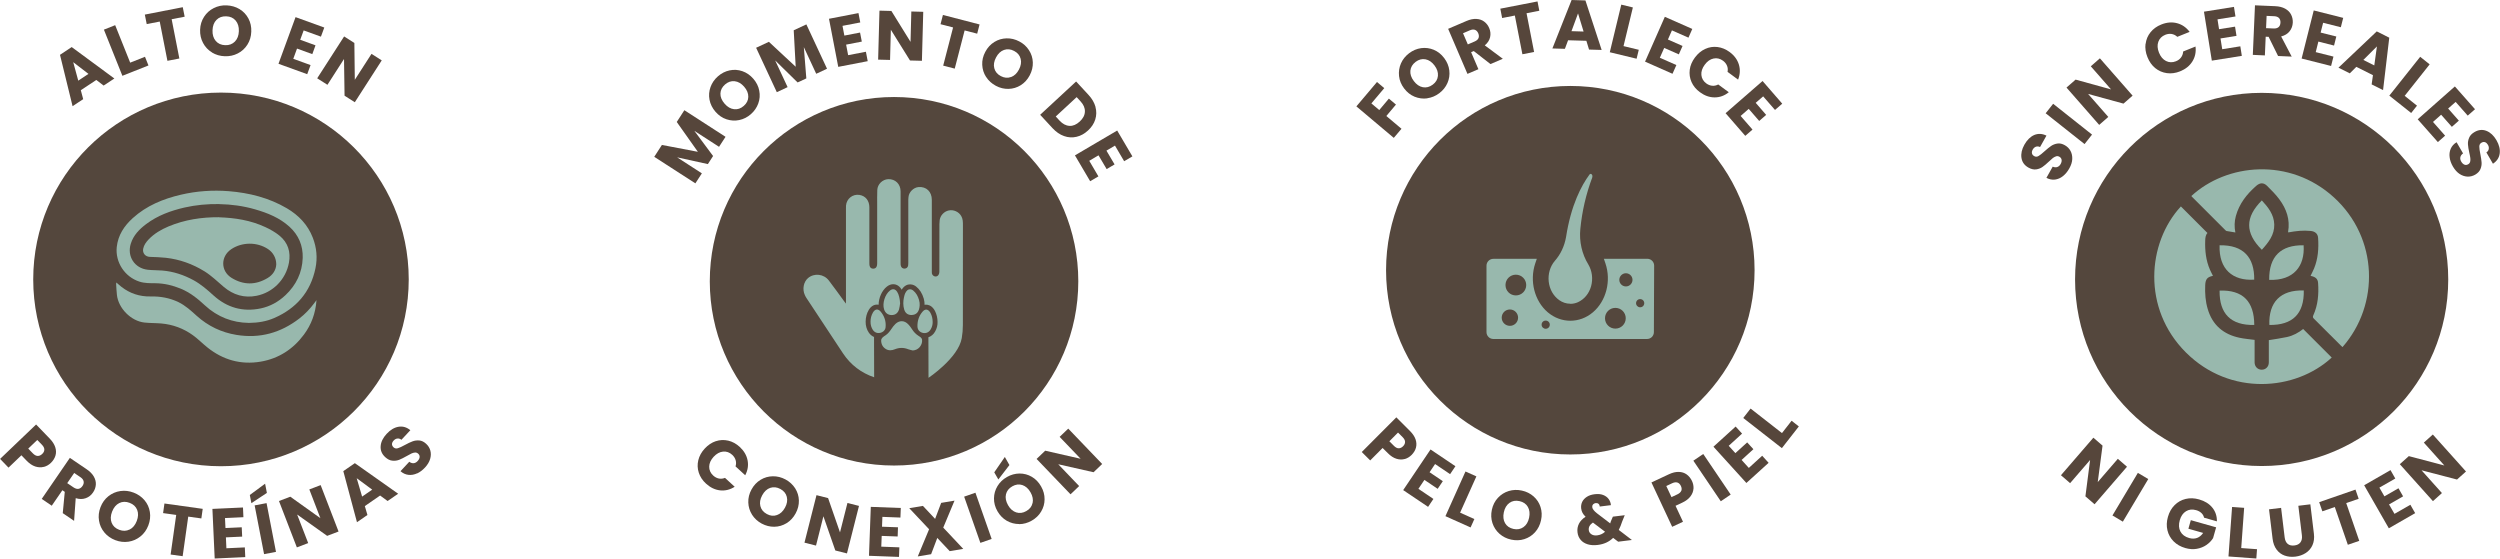 <svg xmlns="http://www.w3.org/2000/svg" fill="none" viewBox="0 0 470 105" height="105" width="470">
<path fill="#54473D" d="M41.544 87.651C61.038 87.651 76.842 71.926 76.842 52.529C76.842 33.131 61.038 17.406 41.544 17.406C22.049 17.406 6.246 33.131 6.246 52.529C6.246 71.926 22.049 87.651 41.544 87.651Z"></path>
<path fill="#56463B" d="M18.107 15.033L15.192 16.959L15.641 18.643L13.643 19.961L11.279 10.308L13.48 8.848L21.5 14.759L19.482 16.087L18.096 15.023L18.107 15.033ZM16.639 13.897L13.766 11.687L14.713 15.165L16.639 13.887V13.897Z"></path>
<path fill="#56463B" d="M24.475 11.778L27.257 10.673L27.91 12.306L23.008 14.252L19.533 5.573L21.653 4.731L24.475 11.778Z"></path>
<path fill="#56463B" d="M34.36 1.355L34.716 3.139L32.271 3.616L33.718 10.998L31.476 11.434L30.029 4.052L27.583 4.529L27.227 2.744L34.349 1.355H34.36Z"></path>
<path fill="#56463B" d="M39.862 9.862C39.139 9.426 38.578 8.838 38.181 8.088C37.773 7.337 37.59 6.506 37.62 5.593C37.651 4.681 37.906 3.869 38.364 3.16C38.823 2.45 39.424 1.902 40.178 1.527C40.932 1.142 41.747 0.97 42.624 1.01C43.5 1.051 44.305 1.274 45.029 1.71C45.752 2.146 46.302 2.734 46.7 3.474C47.097 4.214 47.281 5.046 47.24 5.958C47.209 6.871 46.965 7.682 46.506 8.402C46.048 9.122 45.446 9.669 44.703 10.044C43.959 10.43 43.143 10.602 42.257 10.572C41.37 10.541 40.576 10.308 39.852 9.872L39.862 9.862ZM44.162 7.814C44.631 7.337 44.876 6.688 44.906 5.867C44.937 5.046 44.733 4.376 44.305 3.869C43.877 3.363 43.286 3.089 42.532 3.068C41.778 3.038 41.167 3.261 40.698 3.738C40.229 4.204 39.985 4.863 39.954 5.695C39.923 6.516 40.127 7.185 40.555 7.692C40.983 8.199 41.584 8.473 42.338 8.493C43.082 8.524 43.694 8.29 44.162 7.814Z"></path>
<path fill="#56463B" d="M57.093 5.705L56.441 7.479L59.315 8.524L58.714 10.176L55.84 9.132L55.137 11.058L58.388 12.235L57.756 13.948L52.355 11.991L55.565 3.221L60.966 5.177L60.334 6.891L57.083 5.715L57.093 5.705Z"></path>
<path fill="#56463B" d="M66.703 19.221L64.777 17.994L64.675 11.089L61.557 15.945L59.631 14.719L64.695 6.85L66.621 8.077L66.703 15.003L69.841 10.126L71.767 11.352L66.703 19.221Z"></path>
<path fill="#98B8AD" d="M59.488 56.442C59.305 56.686 59.193 56.838 59.081 56.99C58.276 58.075 57.348 59.048 56.288 59.87C52.793 62.567 48.87 63.682 44.458 62.962C41.615 62.496 39.118 61.299 36.978 59.373C35.909 58.409 34.859 57.436 33.544 56.797C31.873 55.996 30.121 55.692 28.276 55.733C26.248 55.773 24.404 55.165 22.804 53.907C22.499 53.664 22.203 53.401 21.857 53.106C21.846 53.279 21.826 53.37 21.836 53.461C21.877 54.12 21.908 54.779 21.979 55.439C22.254 57.963 24.628 60.366 27.166 60.64C28.205 60.752 29.265 60.721 30.314 60.812C32.515 61.005 34.523 61.755 36.296 63.043C37.243 63.733 38.069 64.584 38.986 65.314C41.921 67.667 45.283 68.62 49.003 67.991C52.376 67.413 55.096 65.659 57.134 62.911C58.53 61.025 59.325 58.916 59.498 56.453L59.488 56.442Z"></path>
<path fill="#98B8AD" d="M46.72 60.711C48.595 60.691 50.124 60.407 51.55 59.788C55.708 57.973 58.377 54.911 59.305 50.44C59.712 48.473 59.529 46.556 58.805 44.681C57.858 42.247 56.166 40.483 53.945 39.165C50.562 37.178 46.863 36.255 42.991 35.941C39.974 35.707 36.978 35.91 34.034 36.599C30.681 37.38 27.553 38.658 24.965 41C23.344 42.47 22.193 44.204 21.948 46.445C21.653 49.304 23.446 52.052 26.208 52.944C27.206 53.269 28.225 53.238 29.244 53.248C30.885 53.269 32.444 53.644 33.962 54.262C35.705 54.982 37.152 56.128 38.507 57.395C40.902 59.626 43.775 60.66 46.73 60.701L46.72 60.711ZM41.207 38.374C43.49 38.414 45.732 38.719 47.922 39.347C50.287 40.027 52.559 40.939 54.413 42.622C56.136 44.184 56.981 46.191 56.91 48.483C56.818 51.241 55.687 53.593 53.66 55.499C52.335 56.747 50.786 57.608 49.003 57.984C45.63 58.683 42.664 57.831 40.127 55.53C38.966 54.475 37.794 53.451 36.408 52.691C34.553 51.677 32.587 51.028 30.477 50.856C29.581 50.785 28.674 50.815 27.777 50.714C25.301 50.44 23.844 48.189 24.587 45.816C25.087 44.224 26.187 43.099 27.482 42.126C29.632 40.513 32.097 39.611 34.696 39.013C36.836 38.526 39.017 38.333 41.207 38.364V38.374Z"></path>
<path fill="#98B8AD" d="M41.146 40.838C37.967 40.818 34.737 41.284 31.649 42.582C30.263 43.17 28.979 43.92 27.93 45.025C27.461 45.522 27.064 46.06 26.921 46.749C26.748 47.57 27.308 48.25 28.144 48.29C29.153 48.331 30.172 48.351 31.17 48.463C33.789 48.757 36.214 49.629 38.456 51.018C39.791 51.849 40.902 52.954 42.094 53.958C43.857 55.439 45.915 56.067 48.208 55.611C51.326 55.003 53.751 52.518 54.322 49.385C54.689 47.378 54.149 45.614 52.549 44.306C51.744 43.646 50.806 43.119 49.859 42.683C47.148 41.426 44.254 40.949 41.126 40.848L41.146 40.838ZM51.937 49.7C51.897 50.744 51.316 51.667 50.317 52.265C48.065 53.624 45.773 53.614 43.541 52.245C41.452 50.957 41.452 48.199 43.49 46.84C45.518 45.482 48.34 45.471 50.378 46.82C51.336 47.449 51.937 48.503 51.937 49.7Z"></path>
<path fill="#56463B" d="M8.212 87.773C7.713 87.905 7.183 87.875 6.633 87.702C6.072 87.52 5.532 87.155 5.002 86.607L4.024 85.593L1.599 87.915L0.02 86.272L6.786 79.804L9.354 82.46C9.873 82.998 10.22 83.545 10.393 84.093C10.566 84.64 10.576 85.167 10.424 85.664C10.271 86.161 9.985 86.617 9.568 87.023C9.18 87.398 8.732 87.651 8.233 87.783L8.212 87.773ZM7.081 85.715C7.377 85.725 7.662 85.603 7.927 85.35C8.202 85.096 8.335 84.812 8.335 84.518C8.335 84.224 8.182 83.92 7.876 83.606L7.01 82.714L5.308 84.336L6.174 85.228C6.48 85.543 6.775 85.705 7.071 85.715H7.081Z"></path>
<path fill="#56463B" d="M11.799 96.473L12.176 92.468L11.728 92.164L9.731 95.074L7.845 93.796L13.134 86.08L16.303 88.23C16.915 88.645 17.363 89.101 17.648 89.608C17.933 90.115 18.056 90.622 18.015 91.139C17.974 91.657 17.801 92.143 17.485 92.589C17.139 93.106 16.68 93.461 16.11 93.664C15.539 93.867 14.917 93.867 14.235 93.654L13.929 97.923L11.799 96.473ZM12.645 90.835L13.817 91.626C14.163 91.859 14.479 91.951 14.764 91.9C15.05 91.849 15.305 91.667 15.508 91.362C15.712 91.069 15.783 90.785 15.722 90.49C15.661 90.197 15.467 89.943 15.121 89.71L13.949 88.919L12.635 90.835H12.645Z"></path>
<path fill="#56463B" d="M19.635 100.113C19.095 99.474 18.749 98.734 18.616 97.892C18.474 97.051 18.565 96.209 18.891 95.358C19.217 94.506 19.717 93.816 20.379 93.289C21.041 92.762 21.796 92.437 22.631 92.316C23.467 92.194 24.292 92.295 25.117 92.61C25.943 92.924 26.625 93.401 27.166 94.039C27.706 94.678 28.042 95.418 28.174 96.25C28.307 97.081 28.215 97.923 27.889 98.775C27.563 99.626 27.064 100.326 26.401 100.853C25.739 101.38 24.995 101.715 24.16 101.837C23.324 101.958 22.509 101.867 21.683 101.553C20.858 101.238 20.175 100.762 19.635 100.123V100.113ZM24.373 99.555C24.975 99.251 25.413 98.714 25.708 97.953C26.004 97.183 26.035 96.483 25.79 95.864C25.545 95.246 25.077 94.8 24.373 94.536C23.67 94.262 23.018 94.283 22.417 94.577C21.826 94.871 21.378 95.408 21.072 96.189C20.776 96.96 20.746 97.659 20.991 98.278C21.235 98.896 21.714 99.342 22.417 99.606C23.12 99.87 23.762 99.849 24.363 99.545L24.373 99.555Z"></path>
<path fill="#56463B" d="M38.11 95.662L37.855 97.466L35.389 97.122L34.339 104.564L32.077 104.25L33.127 96.807L30.661 96.463L30.916 94.658L38.099 95.662H38.11Z"></path>
<path fill="#56463B" d="M42.298 97.385L42.389 99.271L45.446 99.129L45.528 100.883L42.471 101.025L42.563 103.074L46.027 102.911L46.109 104.736L40.362 105L39.934 95.672L45.681 95.408L45.762 97.233L42.308 97.395L42.298 97.385Z"></path>
<path fill="#56463B" d="M50.164 92.671L47.26 94.597L46.965 93.056L49.838 90.937L50.175 92.671H50.164ZM50.113 94.587L51.886 103.753L49.645 104.179L47.872 95.013L50.113 94.587Z"></path>
<path fill="#56463B" d="M63.636 99.93L61.506 100.742L55.861 96.726L57.939 102.1L55.81 102.911L52.447 94.191L54.577 93.38L60.232 97.416L58.153 92.011L60.283 91.2L63.646 99.92L63.636 99.93Z"></path>
<path fill="#56463B" d="M71.461 93.157L68.588 95.144L69.077 96.817L67.11 98.176L64.542 88.574L66.713 87.074L74.855 92.823L72.868 94.191L71.461 93.157ZM69.974 92.052L67.059 89.903L68.078 93.36L69.974 92.052Z"></path>
<path fill="#56463B" d="M78.411 88.99C77.881 89.233 77.341 89.335 76.801 89.274C76.261 89.213 75.751 88.99 75.293 88.584L76.944 86.81C77.219 87.023 77.504 87.104 77.769 87.084C78.044 87.053 78.289 86.921 78.513 86.678C78.747 86.425 78.87 86.181 78.89 85.938C78.91 85.684 78.819 85.472 78.615 85.289C78.442 85.137 78.248 85.056 78.034 85.076C77.82 85.086 77.596 85.147 77.371 85.249C77.147 85.35 76.842 85.512 76.465 85.735C75.914 86.049 75.446 86.283 75.048 86.445C74.651 86.597 74.223 86.658 73.764 86.607C73.306 86.567 72.868 86.344 72.429 85.948C71.787 85.36 71.502 84.671 71.563 83.87C71.624 83.069 72.001 82.308 72.694 81.558C73.397 80.797 74.141 80.361 74.936 80.229C75.731 80.098 76.465 80.321 77.147 80.878L75.466 82.683C75.232 82.49 74.977 82.409 74.712 82.44C74.447 82.47 74.203 82.602 73.989 82.845C73.805 83.048 73.703 83.261 73.693 83.484C73.693 83.707 73.785 83.91 73.989 84.103C74.213 84.305 74.478 84.366 74.804 84.265C75.13 84.163 75.558 83.971 76.118 83.657C76.679 83.352 77.157 83.119 77.555 82.977C77.952 82.825 78.37 82.774 78.819 82.805C79.267 82.845 79.695 83.048 80.113 83.433C80.51 83.799 80.775 84.224 80.907 84.711C81.04 85.208 81.03 85.725 80.867 86.283C80.704 86.83 80.388 87.368 79.909 87.885C79.44 88.392 78.941 88.767 78.411 89.01V88.99Z"></path>
<path fill="#54473D" d="M168.08 87.52C187.211 87.52 202.72 72.011 202.72 52.88C202.72 33.749 187.211 18.24 168.08 18.24C148.949 18.24 133.44 33.749 133.44 52.88C133.44 72.011 148.949 87.52 168.08 87.52Z"></path>
<path fill="#56463B" d="M128.66 20.72L136.4 25.72L135.18 27.6L130.54 24.6L134.06 29.33L133.08 30.85L127.3 29.58L131.95 32.59L130.73 34.47L123 29.48L124.44 27.25L131.2 28.54L127.23 22.93L128.66 20.72Z"></path>
<path fill="#56463B" d="M138.99 22.57C138.18 22.74 137.38 22.69 136.59 22.43C135.8 22.17 135.1 21.69 134.51 21.01C133.92 20.33 133.55 19.58 133.39 18.76C133.23 17.94 133.3 17.14 133.58 16.36C133.86 15.58 134.33 14.91 134.98 14.34C135.63 13.77 136.36 13.4 137.17 13.23C137.98 13.06 138.77 13.11 139.56 13.38C140.34 13.65 141.03 14.12 141.62 14.8C142.21 15.48 142.59 16.23 142.74 17.05C142.9 17.87 142.84 18.67 142.56 19.44C142.28 20.21 141.82 20.89 141.17 21.46C140.52 22.03 139.79 22.4 138.98 22.57H138.99ZM140.68 18.2C140.69 17.54 140.43 16.91 139.9 16.3C139.37 15.69 138.77 15.34 138.12 15.27C137.47 15.19 136.87 15.4 136.31 15.88C135.75 16.37 135.46 16.94 135.44 17.59C135.42 18.24 135.69 18.88 136.23 19.5C136.76 20.11 137.36 20.46 138.01 20.53C138.66 20.61 139.27 20.4 139.83 19.91C140.38 19.43 140.67 18.86 140.68 18.2Z"></path>
<path fill="#56463B" d="M151.59 4.57L155.48 12.92L153.45 13.87L151.12 8.86L151.59 14.74L149.95 15.5L145.73 11.36L148.07 16.38L146.04 17.33L142.15 8.98L144.55 7.86L149.59 12.55L149.22 5.69L151.61 4.58L151.59 4.57Z"></path>
<path fill="#56463B" d="M158.39 4.86L158.74 6.69L161.69 6.12L162.02 7.82L159.07 8.39L159.45 10.37L162.79 9.73L163.13 11.5L157.59 12.57L155.85 3.53L161.39 2.46L161.73 4.22L158.39 4.86Z"></path>
<path fill="#56463B" d="M173.32 11.43L171.08 11.37L167.48 5.59L167.33 11.27L165.09 11.21L165.34 2L167.58 2.06L171.18 7.87L171.33 2.16L173.57 2.22L173.32 11.43Z"></path>
<path fill="#56463B" d="M184.16 4.59L183.71 6.33L181.35 5.72L179.49 12.9L177.32 12.34L179.18 5.16L176.82 4.55L177.27 2.81L184.17 4.6L184.16 4.59Z"></path>
<path fill="#56463B" d="M185.39 14.48C184.94 13.79 184.7 13.02 184.66 12.19C184.62 11.35 184.81 10.54 185.24 9.74C185.66 8.94 186.23 8.33 186.94 7.89C187.65 7.45 188.42 7.23 189.24 7.21C190.06 7.19 190.86 7.38 191.63 7.79C192.4 8.19 193 8.74 193.45 9.44C193.9 10.13 194.14 10.89 194.17 11.72C194.2 12.55 194.01 13.36 193.59 14.16C193.17 14.96 192.6 15.58 191.9 16.02C191.19 16.46 190.43 16.69 189.6 16.71C188.78 16.73 187.98 16.54 187.22 16.13C186.46 15.72 185.85 15.18 185.4 14.48H185.39ZM190.07 14.49C190.69 14.26 191.19 13.79 191.56 13.08C191.94 12.36 192.05 11.68 191.88 11.05C191.72 10.41 191.31 9.92 190.66 9.58C190 9.23 189.37 9.17 188.75 9.39C188.13 9.61 187.63 10.08 187.25 10.81C186.87 11.53 186.76 12.21 186.93 12.84C187.1 13.47 187.5 13.97 188.16 14.31C188.81 14.65 189.44 14.71 190.06 14.48L190.07 14.49Z"></path>
<path fill="#56463B" d="M205.95 20.12C206.16 20.91 206.15 21.69 205.91 22.46C205.67 23.22 205.22 23.92 204.55 24.53C203.89 25.14 203.17 25.54 202.38 25.72C201.6 25.9 200.82 25.86 200.04 25.58C199.26 25.31 198.55 24.81 197.89 24.11L195.55 21.58L202.31 15.32L204.65 17.85C205.31 18.56 205.74 19.32 205.96 20.11L205.95 20.12ZM201.06 23.67C201.72 23.7 202.36 23.43 202.99 22.85C203.62 22.27 203.94 21.65 203.96 20.98C203.99 20.31 203.71 19.67 203.13 19.04L202.41 18.26L198.48 21.9L199.2 22.68C199.78 23.3 200.39 23.63 201.06 23.66V23.67Z"></path>
<path fill="#56463B" d="M209.62 27.37L208.01 28.32L209.54 30.91L208.05 31.79L206.52 29.2L204.78 30.23L206.5 33.16L204.95 34.07L202.09 29.21L210.03 24.54L212.89 29.4L211.34 30.31L209.62 27.38V27.37Z"></path>
<path fill="#56463B" d="M134.56 82.95C135.33 82.69 136.11 82.66 136.9 82.84C137.69 83.02 138.41 83.42 139.07 84.02C139.87 84.76 140.37 85.61 140.55 86.56C140.73 87.51 140.58 88.44 140.1 89.35L138.28 87.68C138.41 87.27 138.41 86.88 138.3 86.51C138.19 86.13 137.97 85.8 137.66 85.51C137.15 85.04 136.58 84.84 135.94 84.9C135.3 84.96 134.71 85.29 134.16 85.88C133.62 86.47 133.34 87.09 133.33 87.73C133.32 88.37 133.57 88.93 134.08 89.4C134.4 89.69 134.75 89.88 135.13 89.96C135.51 90.04 135.9 90 136.3 89.84L138.12 91.51C137.25 92.07 136.34 92.29 135.38 92.19C134.42 92.08 133.54 91.66 132.73 90.92C132.07 90.32 131.62 89.63 131.37 88.86C131.12 88.09 131.09 87.31 131.28 86.52C131.47 85.73 131.87 85 132.49 84.33C133.11 83.66 133.8 83.2 134.57 82.94L134.56 82.95Z"></path>
<path fill="#56463B" d="M141.39 96.77C140.95 96.07 140.71 95.31 140.68 94.47C140.65 93.63 140.85 92.82 141.28 92.03C141.71 91.24 142.28 90.63 142.99 90.2C143.7 89.77 144.47 89.55 145.3 89.54C146.13 89.53 146.92 89.73 147.68 90.14C148.44 90.55 149.04 91.11 149.49 91.8C149.93 92.5 150.17 93.26 150.19 94.09C150.21 94.92 150.01 95.73 149.58 96.52C149.15 97.31 148.58 97.93 147.87 98.36C147.16 98.79 146.39 99.02 145.57 99.03C144.75 99.04 143.96 98.84 143.19 98.43C142.43 98.02 141.83 97.46 141.38 96.76L141.39 96.77ZM146.07 96.83C146.69 96.61 147.19 96.15 147.58 95.44C147.97 94.73 148.08 94.05 147.92 93.41C147.76 92.77 147.36 92.28 146.71 91.93C146.06 91.58 145.42 91.51 144.8 91.72C144.18 91.93 143.68 92.4 143.29 93.12C142.9 93.84 142.79 94.51 142.95 95.15C143.11 95.79 143.51 96.28 144.17 96.64C144.82 96.99 145.45 97.06 146.07 96.83Z"></path>
<path fill="#56463B" d="M159.22 104.04L157.04 103.49L154.8 97.06L153.41 102.57L151.24 102.02L153.5 93.09L155.68 93.64L157.92 100.09L159.32 94.56L161.49 95.11L159.23 104.04H159.22Z"></path>
<path fill="#56463B" d="M165.89 97.16L165.82 99.02L168.82 99.13L168.76 100.86L165.76 100.75L165.68 102.77L169.08 102.9L169.01 104.7L163.37 104.49L163.71 95.29L169.35 95.5L169.28 97.3L165.88 97.17L165.89 97.16Z"></path>
<path fill="#56463B" d="M178.53 103.6L176.21 101.13L175.05 104.19L172.54 104.61L174.67 99.5L170.94 95.54L173.51 95.11L175.8 97.55L176.94 94.54L179.45 94.12L177.33 99.19L181.09 103.19L178.51 103.62L178.53 103.6Z"></path>
<path fill="#56463B" d="M183.38 92.63L186.43 101.32L184.31 102.06L181.26 93.37L183.38 92.63Z"></path>
<path fill="#56463B" d="M191.61 98.52C190.78 98.52 190.01 98.32 189.28 97.91C188.55 97.49 187.97 96.89 187.52 96.11C187.07 95.33 186.86 94.52 186.87 93.69C186.88 92.86 187.1 92.09 187.53 91.38C187.96 90.67 188.55 90.11 189.3 89.68C190.05 89.25 190.84 89.03 191.67 89.02C192.5 89.02 193.27 89.22 193.98 89.64C194.7 90.06 195.28 90.66 195.72 91.44C196.17 92.22 196.39 93.03 196.38 93.87C196.38 94.7 196.16 95.47 195.73 96.18C195.31 96.89 194.72 97.45 193.97 97.88C193.22 98.31 192.43 98.53 191.6 98.54L191.61 98.52ZM189.78 87.42L187.69 90.14L186.92 88.8L188.91 85.91L189.77 87.43L189.78 87.42ZM194.13 94.57C194.27 93.93 194.14 93.25 193.74 92.56C193.34 91.85 192.82 91.4 192.2 91.19C191.58 90.98 190.94 91.07 190.31 91.43C189.66 91.8 189.27 92.3 189.12 92.94C188.97 93.58 189.11 94.25 189.51 94.97C189.91 95.68 190.43 96.13 191.05 96.33C191.67 96.53 192.31 96.45 192.95 96.08C193.59 95.72 193.98 95.21 194.12 94.57H194.13Z"></path>
<path fill="#56463B" d="M207.21 87.23L205.59 88.78L198.95 87.28L202.88 91.38L201.26 92.93L194.88 86.28L196.5 84.73L203.16 86.25L199.21 82.13L200.83 80.58L207.21 87.23Z"></path>
<path fill="#98B8AD" d="M174.56 63.4C175.07 63.22 175.51 62.86 175.8 62.33C176.13 61.75 176.28 61.14 176.26 60.53C176.26 59.8 176.09 59.09 175.78 58.47C175.72 58.36 175.66 58.25 175.59 58.15C175.07 57.39 174.45 57.28 174.12 57.28C174.03 57.28 173.93 57.28 173.82 57.31C173.82 56.93 173.78 56.54 173.67 56.15C173.38 55.16 172.91 54.41 172.23 53.87C171.97 53.66 171.65 53.52 171.33 53.48L171.09 53.46C170.62 53.46 170 53.67 169.51 54.47C169.49 54.43 169.47 54.39 169.45 54.35C168.94 53.55 168.28 53.43 167.93 53.43C167.52 53.43 167.11 53.58 166.73 53.88C165.79 54.62 165.19 56.01 165.18 57.29C165.07 57.27 164.97 57.26 164.88 57.26C164.53 57.26 163.85 57.39 163.33 58.26C162.95 58.9 162.75 59.64 162.74 60.47C162.73 61.23 162.94 61.97 163.34 62.54C163.6 62.92 163.94 63.19 164.32 63.35V64.05L164.34 70.93C161.94 70.11 159.95 68.64 158.47 66.41C156.17 62.94 153.88 59.47 151.59 55.99C151.48 55.83 151.39 55.65 151.31 55.47C150.8 54.38 151.07 52.98 151.92 52.27C153.08 51.3 154.87 51.49 155.82 52.73C156.82 54.03 157.76 55.36 158.73 56.68C158.81 56.79 158.9 56.9 159.04 57.08V56.64C159.04 50.84 159.04 45.03 159.04 39.23C159.04 39.03 159.04 38.83 159.05 38.64C159.16 37.36 160.3 36.45 161.56 36.64C162.72 36.82 163.44 37.72 163.44 38.98C163.44 42.49 163.44 46 163.44 49.51C163.44 49.67 163.45 49.83 163.49 49.99C163.58 50.33 163.81 50.51 164.17 50.51C164.52 50.51 164.76 50.33 164.85 49.99C164.9 49.81 164.91 49.62 164.91 49.44C164.91 45.79 164.91 42.15 164.91 38.5C164.91 37.57 164.89 36.64 164.93 35.71C164.97 34.64 165.91 33.73 166.98 33.68C168.31 33.63 169.31 34.6 169.31 35.97C169.31 40.47 169.31 44.97 169.31 49.47C169.31 49.64 169.31 49.82 169.36 49.98C169.45 50.33 169.72 50.51 170.08 50.5C170.42 50.48 170.68 50.26 170.73 49.91C170.75 49.76 170.76 49.61 170.76 49.47C170.76 45.6 170.76 41.73 170.76 37.86C170.76 37.58 170.76 37.29 170.8 37.01C170.89 36.09 171.76 35.25 172.67 35.17C174.15 35.04 175.18 36.03 175.18 37.57C175.18 42.05 175.18 46.52 175.18 51C175.18 51.12 175.18 51.25 175.19 51.37C175.29 51.93 175.96 52.19 176.35 51.79C176.51 51.63 176.6 51.33 176.6 51.09C176.62 48.11 176.6 45.14 176.61 42.16C176.61 41.9 176.63 41.64 176.66 41.38C176.79 40.48 177.5 39.74 178.39 39.56C179.3 39.38 180.25 39.82 180.71 40.61C181.03 41.15 181.03 41.74 181.03 42.34C181.03 48.6 181.03 54.86 181.02 61.13C181.02 61.94 180.95 62.77 180.81 63.57C180.18 67.28 174.53 71.06 174.56 71.03L174.54 63.38L174.56 63.4Z"></path>
<path fill="#98B8AD" d="M171.6 65.89C171.32 65.81 171.02 65.76 170.75 65.66C169.91 65.33 169.08 65.32 168.24 65.66C167.68 65.89 167.1 65.95 166.56 65.63C165.94 65.26 165.65 64.68 165.66 63.97C165.66 63.8 165.78 63.59 165.91 63.46C166.08 63.28 166.31 63.16 166.52 63.01C166.97 62.7 167.3 62.27 167.6 61.82C167.82 61.49 168.06 61.16 168.35 60.89C169.1 60.19 170.03 60.22 170.74 60.96C171.02 61.25 171.26 61.57 171.47 61.91C171.77 62.39 172.15 62.79 172.62 63.1C172.92 63.31 173.31 63.47 173.35 63.9C173.4 64.43 173.21 64.9 172.87 65.29C172.54 65.66 172.12 65.85 171.61 65.89H171.6Z"></path>
<path fill="#98B8AD" d="M169.22 57.02C169.16 57.4 169.13 57.8 169.02 58.17C168.8 58.88 168.3 59.24 167.61 59.23C166.92 59.22 166.41 58.83 166.2 58.13C165.85 57.02 166.38 55.35 167.3 54.63C167.82 54.22 168.31 54.31 168.67 54.87C168.99 55.37 169.17 56.14 169.22 57.04V57.02Z"></path>
<path fill="#98B8AD" d="M170.21 55.08C170.4 54.7 170.67 54.33 171.21 54.4C171.37 54.42 171.52 54.49 171.65 54.59C172.24 55.06 172.58 55.7 172.78 56.41C172.87 56.73 172.92 57.05 172.9 57.38C172.84 58.62 172.29 59.2 171.38 59.22C170.76 59.24 170.26 58.93 170.04 58.33C170.02 58.27 170 58.21 169.98 58.15C169.77 57.43 169.78 56.66 169.94 55.92C170.01 55.61 170.09 55.29 170.2 55.07L170.21 55.08Z"></path>
<path fill="#98B8AD" d="M163.66 60.49C163.66 59.87 163.8 59.28 164.12 58.74C164.52 58.07 165.07 58 165.57 58.59C166.27 59.43 166.6 60.42 166.49 61.52C166.44 62.05 166.03 62.45 165.5 62.57C164.92 62.7 164.43 62.51 164.09 62.01C163.81 61.6 163.65 61.04 163.66 60.48V60.49Z"></path>
<path fill="#98B8AD" d="M175.34 60.53C175.35 61.01 175.23 61.46 174.99 61.88C174.66 62.47 174.12 62.72 173.51 62.59C172.9 62.45 172.49 62.02 172.48 61.35C172.46 60.31 172.77 59.35 173.47 58.56C173.93 58.04 174.44 58.1 174.83 58.67C174.88 58.74 174.92 58.82 174.96 58.89C175.21 59.37 175.34 59.95 175.34 60.53Z"></path>
<path fill="#54473D" d="M295.22 85.44C314.351 85.44 329.86 69.931 329.86 50.8C329.86 31.669 314.351 16.16 295.22 16.16C276.089 16.16 260.58 31.669 260.58 50.8C260.58 69.931 276.089 85.44 295.22 85.44Z"></path>
<path fill="#98B8AD" d="M295.21 57.1C294.48 57.1 293.76 56.87 293.14 56.43C292.04 55.65 291.32 54.39 291.16 52.95C291 51.51 291.42 50.09 292.3 49.05C293.39 47.82 294.11 46.29 294.41 44.6C295.35 38.52 297.33 34.83 298.83 32.81C298.87 32.76 298.94 32.68 299.05 32.68C299.14 32.68 299.24 32.75 299.3 32.86C299.39 33.01 299.4 33.21 299.34 33.38C298.18 36.47 297.42 39.73 297.1 43.07C296.87 45.41 297.41 47.77 298.6 49.71C299.32 50.92 299.51 52.41 299.13 53.8C298.75 55.17 297.86 56.26 296.66 56.81C296.2 57.02 295.71 57.12 295.21 57.12V57.1Z"></path>
<path fill="#98B8AD" d="M309.69 48.66H301.53L301.82 49.51C302.94 52.8 301.97 56.59 299.47 58.71C296.97 60.83 293.48 60.83 290.98 58.71C288.48 56.59 287.52 52.81 288.63 49.51L288.92 48.66H280.75C280.04 48.66 279.46 49.24 279.46 49.95V62.44C279.46 63.15 280.04 63.73 280.75 63.73H309.64C310.35 63.73 310.93 63.16 310.93 62.45C310.94 59.61 310.97 52.8 310.98 49.94C310.98 49.22 310.4 48.65 309.69 48.65V48.66ZM283.86 61.26C283.01 61.26 282.32 60.57 282.32 59.72C282.32 58.87 283.01 58.18 283.86 58.18C284.71 58.18 285.4 58.87 285.4 59.72C285.4 60.57 284.71 61.26 283.86 61.26ZM284.98 55.54C283.9 55.54 283.03 54.67 283.03 53.59C283.03 52.51 283.9 51.64 284.98 51.64C286.06 51.64 286.93 52.51 286.93 53.59C286.93 54.67 286.06 55.54 284.98 55.54ZM290.59 61.81C290.17 61.81 289.82 61.47 289.82 61.04C289.82 60.61 290.16 60.27 290.59 60.27C291.02 60.27 291.36 60.61 291.36 61.04C291.36 61.47 291.02 61.81 290.59 61.81ZM303.69 61.78C302.61 61.78 301.74 60.91 301.74 59.83C301.74 58.75 302.61 57.88 303.69 57.88C304.77 57.88 305.64 58.75 305.64 59.83C305.64 60.91 304.77 61.78 303.69 61.78ZM305.67 53.85C304.98 53.85 304.43 53.29 304.43 52.61C304.43 51.93 304.99 51.37 305.67 51.37C306.35 51.37 306.91 51.93 306.91 52.61C306.91 53.29 306.35 53.85 305.67 53.85ZM308.35 57.77C307.93 57.77 307.58 57.43 307.58 57C307.58 56.57 307.92 56.23 308.35 56.23C308.78 56.23 309.12 56.57 309.12 57C309.12 57.43 308.78 57.77 308.35 57.77Z"></path>
<path fill="#56463B" d="M264.09 86.29C263.6 86.43 263.09 86.42 262.54 86.25C261.99 86.08 261.45 85.74 260.92 85.2L259.93 84.22L257.6 86.56L256.01 84.98L262.51 78.46L265.08 81.03C265.6 81.55 265.95 82.08 266.13 82.61C266.31 83.15 266.33 83.66 266.2 84.16C266.07 84.66 265.79 85.11 265.39 85.52C265.01 85.9 264.58 86.16 264.1 86.3L264.09 86.29ZM262.94 84.28C263.23 84.28 263.51 84.16 263.77 83.9C264.03 83.64 264.16 83.36 264.15 83.07C264.15 82.78 263.99 82.48 263.69 82.18L262.83 81.32L261.2 82.96L262.06 83.82C262.36 84.12 262.66 84.28 262.95 84.28H262.94Z"></path>
<path fill="#56463B" d="M269.8 87.23L268.76 88.78L271.25 90.46L270.28 91.9L267.79 90.22L266.66 91.9L269.48 93.8L268.48 95.29L263.8 92.14L268.94 84.5L273.62 87.65L272.62 89.14L269.8 87.24V87.23Z"></path>
<path fill="#56463B" d="M274.5 96.38L277.18 97.58L276.47 99.16L271.74 97.04L275.51 88.64L277.56 89.56L274.5 96.38Z"></path>
<path fill="#56463B" d="M281.9 100.35C281.28 99.8 280.84 99.13 280.58 98.34C280.32 97.54 280.28 96.71 280.47 95.83C280.66 94.95 281.04 94.2 281.61 93.59C282.18 92.98 282.86 92.55 283.65 92.31C284.44 92.07 285.26 92.04 286.11 92.23C286.96 92.41 287.69 92.78 288.31 93.32C288.93 93.87 289.37 94.53 289.62 95.32C289.87 96.11 289.91 96.94 289.71 97.82C289.52 98.7 289.14 99.45 288.58 100.07C288.02 100.69 287.34 101.11 286.56 101.36C285.78 101.61 284.96 101.63 284.11 101.45C283.26 101.27 282.53 100.9 281.91 100.36L281.9 100.35ZM286.41 99.1C286.95 98.72 287.3 98.13 287.47 97.34C287.64 96.54 287.56 95.86 287.24 95.3C286.92 94.74 286.39 94.37 285.67 94.21C284.94 94.05 284.31 94.16 283.78 94.54C283.25 94.92 282.89 95.51 282.72 96.31C282.55 97.1 282.63 97.79 282.95 98.35C283.28 98.92 283.81 99.28 284.53 99.44C285.25 99.6 285.87 99.48 286.41 99.1Z"></path>
<path fill="#56463B" d="M304.22 101.84L303.27 101.12C302.51 101.87 301.54 102.31 300.37 102.45C299.67 102.54 299.04 102.5 298.49 102.33C297.94 102.16 297.5 101.89 297.17 101.5C296.84 101.11 296.63 100.64 296.57 100.07C296.5 99.5 296.59 98.96 296.84 98.46C297.09 97.96 297.51 97.52 298.09 97.15C297.83 96.9 297.64 96.65 297.51 96.41C297.38 96.17 297.3 95.89 297.26 95.59C297.21 95.16 297.27 94.75 297.45 94.36C297.63 93.98 297.93 93.66 298.33 93.4C298.73 93.14 299.23 92.98 299.82 92.91C300.42 92.84 300.94 92.88 301.38 93.05C301.82 93.22 302.17 93.47 302.42 93.81C302.67 94.15 302.82 94.54 302.85 94.97L300.75 95.23C300.73 94.99 300.65 94.82 300.51 94.71C300.37 94.6 300.19 94.56 299.99 94.58C299.78 94.61 299.62 94.69 299.49 94.83C299.37 94.97 299.32 95.13 299.34 95.33C299.36 95.51 299.44 95.7 299.59 95.88C299.73 96.07 299.94 96.27 300.23 96.5L302.72 98.4C302.72 98.4 302.75 98.3 302.77 98.23C302.79 98.17 302.82 98.09 302.84 98.01L303.22 97.13L305.45 96.86L304.96 98.07C304.79 98.61 304.58 99.13 304.33 99.63L306.8 101.52L304.21 101.84H304.22ZM301.74 99.96L299.47 98.24C298.88 98.64 298.63 99.11 298.69 99.66C298.73 99.99 298.89 100.25 299.18 100.44C299.46 100.63 299.82 100.7 300.26 100.65C300.84 100.58 301.34 100.35 301.75 99.97L301.74 99.96Z"></path>
<path fill="#56463B" d="M318.37 91.88C318.34 92.38 318.15 92.87 317.8 93.33C317.46 93.79 316.94 94.18 316.26 94.5L315 95.09L316.4 98.09L314.37 99.04L310.47 90.7L313.76 89.16C314.43 88.85 315.04 88.7 315.61 88.72C316.18 88.73 316.67 88.89 317.09 89.19C317.51 89.49 317.84 89.9 318.09 90.42C318.32 90.9 318.41 91.4 318.38 91.9L318.37 91.88ZM316.09 92.27C316.19 92 316.17 91.7 316.01 91.36C315.85 91.03 315.64 90.81 315.36 90.72C315.08 90.63 314.75 90.67 314.36 90.85L313.26 91.37L314.24 93.46L315.34 92.94C315.73 92.76 315.97 92.53 316.08 92.26L316.09 92.27Z"></path>
<path fill="#56463B" d="M320.21 85.35L325.37 92.98L323.51 94.24L318.35 86.61L320.21 85.35Z"></path>
<path fill="#56463B" d="M325 83.81L326.25 85.19L328.47 83.17L329.64 84.45L327.42 86.47L328.78 87.97L331.29 85.68L332.5 87.01L328.32 90.8L322.13 83.98L326.3 80.19L327.51 81.52L325 83.81Z"></path>
<path fill="#56463B" d="M335.01 81.42L336.82 79.1L338.18 80.17L334.99 84.25L327.73 78.58L329.11 76.81L335 81.41L335.01 81.42Z"></path>
<path fill="#56463B" d="M258.87 15.41L260.24 16.57L257.82 19.44L259.3 20.69L261.11 18.54L262.44 19.66L260.63 21.81L263.48 24.21L262.03 25.92L255 20L258.87 15.42V15.41Z"></path>
<path fill="#56463B" d="M268.33 18.49C267.51 18.6 266.72 18.49 265.94 18.18C265.17 17.86 264.51 17.34 263.97 16.62C263.43 15.9 263.11 15.13 263.02 14.3C262.93 13.47 263.05 12.68 263.38 11.92C263.71 11.16 264.23 10.53 264.92 10C265.61 9.48 266.37 9.16 267.18 9.05C268 8.94 268.79 9.05 269.55 9.36C270.31 9.68 270.97 10.2 271.51 10.92C272.05 11.64 272.37 12.41 272.47 13.24C272.57 14.07 272.45 14.86 272.12 15.61C271.79 16.36 271.28 17 270.59 17.52C269.9 18.04 269.14 18.36 268.33 18.47V18.49ZM270.33 14.26C270.39 13.6 270.17 12.95 269.69 12.31C269.2 11.66 268.63 11.27 267.99 11.15C267.34 11.03 266.73 11.19 266.14 11.63C265.55 12.08 265.22 12.63 265.15 13.28C265.09 13.93 265.3 14.58 265.8 15.24C266.29 15.89 266.86 16.28 267.5 16.4C268.14 16.52 268.76 16.36 269.36 15.91C269.95 15.47 270.27 14.92 270.33 14.26Z"></path>
<path fill="#56463B" d="M280.2 12.04L277.07 9.6L276.57 9.81L277.94 13.01L275.88 13.89L272.25 5.42L275.71 3.94C276.38 3.65 277 3.53 277.57 3.56C278.14 3.59 278.63 3.76 279.04 4.07C279.45 4.38 279.76 4.78 279.97 5.28C280.21 5.84 280.27 6.41 280.14 6.99C280.01 7.57 279.68 8.08 279.14 8.53L282.53 11.05L280.2 12.05V12.04ZM275.95 8.35L277.23 7.8C277.61 7.64 277.85 7.42 277.96 7.16C278.07 6.89 278.05 6.59 277.91 6.25C277.77 5.93 277.57 5.72 277.3 5.61C277.03 5.51 276.71 5.54 276.33 5.7L275.05 6.25L275.95 8.35Z"></path>
<path fill="#56463B" d="M289.05 0.26L289.39 2.02L286.99 2.49L288.41 9.77L286.21 10.2L284.79 2.92L282.4 3.39L282.06 1.63L289.05 0.27V0.26Z"></path>
<path fill="#56463B" d="M298.24 7.67L294.8 7.57L294.2 9.18L291.85 9.11L295.46 0L298.06 0.08L301.11 9.39L298.74 9.32L298.24 7.68V7.67ZM297.71 5.92L296.67 2.52L295.44 5.86L297.71 5.93V5.92Z"></path>
<path fill="#56463B" d="M305.23 8.67L308.09 9.36L307.68 11.04L302.64 9.82L304.8 0.87L306.98 1.4L305.22 8.67H305.23Z"></path>
<path fill="#56463B" d="M314.32 5.72L313.57 7.43L316.32 8.64L315.62 10.22L312.87 9.01L312.05 10.86L315.16 12.23L314.43 13.87L309.27 11.59L312.99 3.16L318.15 5.44L317.43 7.08L314.32 5.71V5.72Z"></path>
<path fill="#56463B" d="M320.58 9.2C321.32 8.86 322.09 8.74 322.89 8.84C323.69 8.94 324.45 9.25 325.17 9.78C326.05 10.43 326.63 11.22 326.91 12.14C327.19 13.07 327.14 14.01 326.76 14.97L324.78 13.51C324.86 13.09 324.83 12.7 324.67 12.34C324.52 11.98 324.27 11.67 323.93 11.42C323.37 11.01 322.78 10.87 322.15 11C321.52 11.13 320.96 11.52 320.49 12.17C320.01 12.82 319.8 13.46 319.86 14.1C319.92 14.74 320.23 15.27 320.78 15.68C321.12 15.93 321.49 16.08 321.88 16.12C322.27 16.16 322.65 16.08 323.03 15.88L325.01 17.34C324.21 17.99 323.32 18.31 322.35 18.31C321.38 18.31 320.46 17.98 319.58 17.33C318.86 16.8 318.34 16.17 318.01 15.43C317.68 14.69 317.57 13.92 317.67 13.12C317.77 12.32 318.1 11.55 318.64 10.82C319.18 10.09 319.82 9.55 320.56 9.21L320.58 9.2Z"></path>
<path fill="#56463B" d="M331.48 18.11L330.07 19.33L332.04 21.6L330.73 22.74L328.76 20.47L327.24 21.8L329.47 24.36L328.11 25.54L324.41 21.28L331.36 15.23L335.06 19.49L333.7 20.67L331.47 18.11H331.48Z"></path>
<path fill="#54473D" d="M425.191 87.613C444.564 87.613 460.269 71.907 460.269 52.534C460.269 33.161 444.564 17.456 425.191 17.456C405.817 17.456 390.112 33.161 390.112 52.534C390.112 71.907 405.817 87.613 425.191 87.613Z"></path>
<path fill="#56463B" d="M393.778 94.802L392.057 93.314L392.938 86.478L389.181 90.833L387.459 89.344L393.555 82.286L395.277 83.775L394.376 90.63L398.153 86.256L399.874 87.744L393.778 94.802Z"></path>
<path fill="#56463B" d="M403.874 90.063L399.095 98.073L397.14 96.909L401.92 88.899L403.874 90.063Z"></path>
<path fill="#56463B" d="M414.365 97.324C414.284 96.98 414.122 96.686 413.859 96.443C413.596 96.2 413.272 96.018 412.857 95.906C412.148 95.704 411.52 95.775 410.963 96.119C410.406 96.463 410.021 97.02 409.798 97.8C409.565 98.63 409.606 99.339 409.92 99.927C410.234 100.514 410.781 100.929 411.571 101.152C412.107 101.304 412.603 101.294 413.049 101.132C413.495 100.97 413.879 100.646 414.193 100.19L411.419 99.4L411.874 97.79L416.634 99.137L416.057 101.172C415.743 101.668 415.317 102.104 414.801 102.458C414.284 102.813 413.677 103.056 412.998 103.177C412.32 103.299 411.601 103.248 410.852 103.035C409.96 102.782 409.231 102.367 408.644 101.78C408.057 101.192 407.672 100.504 407.479 99.704C407.287 98.904 407.317 98.063 407.571 97.172C407.824 96.281 408.239 95.552 408.826 94.965C409.414 94.377 410.102 93.992 410.902 93.8C411.702 93.608 412.543 93.638 413.434 93.891C414.507 94.195 415.338 94.711 415.925 95.441C416.512 96.17 416.796 97.03 416.776 98.013L414.355 97.324H414.365Z"></path>
<path fill="#56463B" d="M421.353 103.035L424.32 103.248L424.188 105L418.953 104.615L419.631 95.309L421.9 95.471L421.353 103.025V103.035Z"></path>
<path fill="#56463B" d="M428.847 95.481L429.515 101.02C429.586 101.577 429.768 101.982 430.082 102.246C430.396 102.509 430.811 102.61 431.338 102.549C431.864 102.489 432.249 102.286 432.492 101.952C432.735 101.618 432.826 101.172 432.755 100.625L432.087 95.086L434.345 94.813L435.014 100.342C435.115 101.172 435.014 101.891 434.74 102.499C434.467 103.106 434.041 103.603 433.474 103.967C432.907 104.332 432.269 104.554 431.54 104.646C430.811 104.737 430.143 104.666 429.525 104.453C428.917 104.241 428.411 103.866 428.006 103.329C427.601 102.792 427.348 102.114 427.246 101.284L426.578 95.754L428.836 95.481H428.847Z"></path>
<path fill="#56463B" d="M442.831 92.048L443.429 93.77L441.09 94.58L443.54 101.678L441.393 102.418L438.943 95.319L436.603 96.129L436.006 94.408L442.821 92.048H442.831Z"></path>
<path fill="#56463B" d="M447.328 91.673L448.269 93.314L450.912 91.795L451.783 93.314L449.14 94.833L450.163 96.605L453.15 94.894L454.052 96.473L449.1 99.319L444.462 91.228L449.414 88.382L450.315 89.962L447.328 91.673Z"></path>
<path fill="#56463B" d="M463.611 88.635L461.92 90.154L455.247 88.413L459.084 92.696L457.393 94.215L451.165 87.268L452.857 85.749L459.54 87.511L455.682 83.208L457.373 81.689L463.601 88.635H463.611Z"></path>
<path fill="#56463B" d="M387.834 33.111C387.378 33.476 386.882 33.689 386.345 33.76C385.809 33.83 385.272 33.719 384.725 33.435L385.91 31.329C386.224 31.471 386.517 31.491 386.771 31.4C387.024 31.309 387.236 31.127 387.398 30.843C387.56 30.549 387.621 30.276 387.581 30.033C387.54 29.79 387.398 29.598 387.165 29.466C386.963 29.354 386.76 29.324 386.558 29.385C386.355 29.446 386.153 29.557 385.95 29.699C385.758 29.851 385.505 30.073 385.191 30.377C384.735 30.813 384.33 31.147 383.986 31.39C383.641 31.633 383.236 31.785 382.791 31.846C382.345 31.906 381.859 31.795 381.353 31.511C380.593 31.086 380.158 30.479 380.036 29.689C379.915 28.899 380.097 28.068 380.593 27.187C381.1 26.296 381.717 25.689 382.447 25.375C383.186 25.071 383.945 25.111 384.735 25.496L383.53 27.643C383.257 27.511 382.993 27.491 382.75 27.582C382.497 27.673 382.295 27.866 382.143 28.139C382.011 28.382 381.96 28.605 382.011 28.828C382.052 29.051 382.203 29.223 382.436 29.354C382.7 29.506 382.973 29.496 383.257 29.324C383.54 29.162 383.915 28.858 384.381 28.433C384.857 28.008 385.262 27.673 385.606 27.441C385.95 27.208 386.345 27.056 386.791 26.985C387.236 26.914 387.702 27.025 388.188 27.299C388.654 27.562 389.009 27.916 389.252 28.362C389.495 28.808 389.606 29.324 389.586 29.891C389.565 30.458 389.373 31.056 389.029 31.663C388.695 32.261 388.3 32.737 387.844 33.101L387.834 33.111Z"></path>
<path fill="#56463B" d="M385.991 19.511L393.302 25.304L391.895 27.086L384.583 21.294L385.991 19.511Z"></path>
<path fill="#56463B" d="M400.928 17.982L399.216 19.481L392.563 17.658L396.36 21.982L394.649 23.481L388.502 16.463L390.214 14.965L396.877 16.808L393.069 12.463L394.781 10.965L400.928 17.982Z"></path>
<path fill="#56463B" d="M403.378 8.251C403.479 7.43 403.783 6.701 404.3 6.063C404.816 5.425 405.484 4.939 406.325 4.605C407.358 4.19 408.34 4.109 409.292 4.362C410.244 4.615 411.024 5.162 411.652 5.992L409.333 6.924C409.019 6.63 408.664 6.458 408.269 6.387C407.874 6.327 407.479 6.377 407.074 6.539C406.426 6.803 405.991 7.238 405.768 7.846C405.545 8.463 405.586 9.142 405.89 9.901C406.193 10.661 406.639 11.177 407.216 11.471C407.803 11.765 408.421 11.775 409.069 11.521C409.474 11.36 409.798 11.127 410.031 10.803C410.274 10.489 410.406 10.114 410.436 9.678L412.755 8.747C412.887 9.78 412.684 10.722 412.168 11.552C411.652 12.382 410.882 13 409.849 13.415C409.009 13.749 408.188 13.861 407.368 13.749C406.558 13.638 405.829 13.324 405.191 12.808C404.553 12.291 404.067 11.602 403.722 10.742C403.378 9.891 403.257 9.051 403.358 8.23L403.378 8.251Z"></path>
<path fill="#56463B" d="M416.887 3.623L417.181 5.486L420.188 5.01L420.462 6.742L417.454 7.228L417.778 9.253L421.181 8.706L421.464 10.499L415.824 11.4L414.345 2.195L419.986 1.294L420.269 3.096L416.867 3.643L416.887 3.623Z"></path>
<path fill="#56463B" d="M428.279 10.529L426.497 6.924L425.95 6.904L425.798 10.418L423.53 10.316L423.935 1L427.743 1.162C428.482 1.192 429.1 1.354 429.606 1.628C430.112 1.911 430.487 2.276 430.72 2.732C430.953 3.187 431.064 3.694 431.044 4.241C431.014 4.858 430.821 5.405 430.447 5.881C430.072 6.357 429.545 6.671 428.857 6.853L430.841 10.64L428.279 10.529ZM426.021 5.294L427.429 5.354C427.844 5.375 428.158 5.284 428.381 5.091C428.593 4.899 428.715 4.615 428.725 4.241C428.745 3.886 428.644 3.603 428.452 3.39C428.249 3.177 427.945 3.066 427.53 3.046L426.122 2.985L426.021 5.294Z"></path>
<path fill="#56463B" d="M436.745 4.291L436.279 6.124L439.226 6.863L438.801 8.565L435.854 7.815L435.358 9.8L438.69 10.64L438.244 12.402L432.705 11.005L434.983 1.962L440.522 3.359L440.077 5.122L436.745 4.281V4.291Z"></path>
<path fill="#56463B" d="M446.102 14.124L442.993 12.565L441.758 13.79L439.631 12.727L446.831 5.901L449.181 7.086L448.016 16.939L445.869 15.866L446.112 14.144L446.102 14.124ZM446.365 12.301L446.862 8.727L444.31 11.268L446.365 12.301Z"></path>
<path fill="#56463B" d="M452.067 18.013L454.396 19.866L453.302 21.243L449.191 17.982L454.993 10.681L456.776 12.099L452.067 18.033V18.013Z"></path>
<path fill="#56463B" d="M461.667 19.157L460.249 20.402L462.264 22.681L460.948 23.846L458.933 21.567L457.403 22.924L459.682 25.506L458.315 26.711L454.528 22.428L461.515 16.251L465.302 20.534L463.935 21.739L461.657 19.157H461.667Z"></path>
<path fill="#56463B" d="M460.533 29.577C460.452 29 460.522 28.463 460.735 27.967C460.948 27.471 461.312 27.056 461.839 26.742L463.054 28.838C462.771 29.041 462.609 29.273 462.548 29.547C462.487 29.82 462.548 30.094 462.71 30.377C462.882 30.671 463.084 30.863 463.307 30.954C463.54 31.046 463.773 31.025 464.016 30.884C464.219 30.772 464.34 30.6 464.391 30.398C464.441 30.195 464.452 29.962 464.421 29.719C464.391 29.476 464.33 29.142 464.229 28.716C464.087 28.099 464.006 27.582 463.976 27.157C463.945 26.732 464.016 26.317 464.198 25.891C464.371 25.466 464.715 25.111 465.221 24.818C465.971 24.382 466.72 24.311 467.459 24.605C468.198 24.899 468.826 25.486 469.333 26.357C469.849 27.248 470.052 28.089 469.94 28.878C469.829 29.668 469.403 30.306 468.674 30.782L467.439 28.656C467.692 28.494 467.844 28.271 467.884 28.008C467.935 27.744 467.884 27.471 467.712 27.198C467.571 26.965 467.398 26.802 467.186 26.732C466.973 26.661 466.75 26.691 466.507 26.833C466.244 26.985 466.112 27.228 466.112 27.552C466.112 27.876 466.173 28.352 466.305 28.97C466.426 29.598 466.507 30.114 466.538 30.529C466.568 30.944 466.497 31.37 466.325 31.785C466.153 32.2 465.829 32.544 465.353 32.828C464.897 33.091 464.411 33.223 463.895 33.203C463.388 33.182 462.892 33.02 462.406 32.706C461.93 32.392 461.515 31.927 461.16 31.329C460.816 30.742 460.603 30.154 460.533 29.577Z"></path>
<path fill="#98B8AD" d="M409.991 38.823C403.682 45.668 402.679 58.002 410.943 66.256C419.257 74.559 431.591 73.476 438.365 67.218C436.583 65.435 434.801 63.653 432.998 61.851C432.117 62.549 431.105 63.106 429.96 63.359C428.836 63.602 427.702 63.754 426.538 63.947C426.538 65.314 426.538 66.732 426.538 68.139C426.538 68.929 425.96 69.506 425.201 69.506C424.441 69.506 423.874 68.929 423.864 68.129C423.864 66.894 423.864 65.658 423.864 64.423C423.864 64.23 423.864 64.048 423.864 63.896C422.882 63.765 421.94 63.694 421.039 63.501C418.011 62.863 415.945 61.121 415.054 58.104C414.619 56.646 414.517 55.157 414.578 53.648C414.629 52.494 414.933 52.089 416.036 51.856C415.844 51.471 415.641 51.096 415.469 50.701C414.71 48.959 414.517 47.127 414.578 45.253C414.598 44.706 414.639 44.19 415.003 43.805C413.322 42.134 411.672 40.473 410.011 38.813L409.991 38.823Z"></path>
<path fill="#98B8AD" d="M440.381 65.263C447.409 57.273 447.145 44.737 438.781 37.111C430.426 29.506 418.609 30.742 411.976 36.848C412.006 36.889 412.036 36.939 412.077 36.98C414.173 39.076 416.259 41.172 418.355 43.258C418.426 43.329 418.507 43.42 418.598 43.43C419.135 43.532 419.672 43.602 420.249 43.704C420.036 42.641 420.067 41.628 420.34 40.615C420.978 38.286 422.396 36.494 424.178 34.934C424.877 34.327 425.555 34.296 426.203 34.934C427.014 35.734 427.834 36.554 428.512 37.466C429.849 39.268 430.568 41.273 430.163 43.572C430.163 43.602 430.183 43.643 430.203 43.694C431.601 43.43 432.998 43.268 434.426 43.42C435.226 43.501 435.753 43.937 435.803 44.727C435.935 46.671 435.803 48.595 435.064 50.428C434.862 50.914 434.609 51.39 434.386 51.866C435.307 52.038 435.753 52.423 435.803 53.213C435.945 55.299 435.783 57.344 434.902 59.279C434.781 59.552 434.801 59.704 435.014 59.916C436.715 61.597 438.406 63.299 440.107 64.99C440.188 65.071 440.279 65.152 440.381 65.243V65.263Z"></path>
<path fill="#98B8AD" d="M417.282 46.114C417.12 50.641 419.783 52.838 423.793 52.575C423.844 48.403 421.778 46.023 417.282 46.114Z"></path>
<path fill="#98B8AD" d="M426.609 52.615C431.267 52.787 433.343 49.972 433.079 46.114C428.816 46.043 426.558 48.18 426.609 52.615Z"></path>
<path fill="#98B8AD" d="M433.11 54.61C428.695 54.468 426.487 56.838 426.639 61.091C431.024 61.152 433.201 58.965 433.11 54.61Z"></path>
<path fill="#98B8AD" d="M423.803 61.091C423.783 56.646 421.647 54.478 417.282 54.63C417.221 58.954 419.368 61.192 423.803 61.091Z"></path>
<path fill="#98B8AD" d="M425.221 46.965C426.477 45.577 427.621 44.149 427.56 42.185C427.5 40.332 426.426 38.975 425.221 37.678C422.072 40.848 422.031 43.775 425.221 46.954V46.965Z"></path>
</svg>
